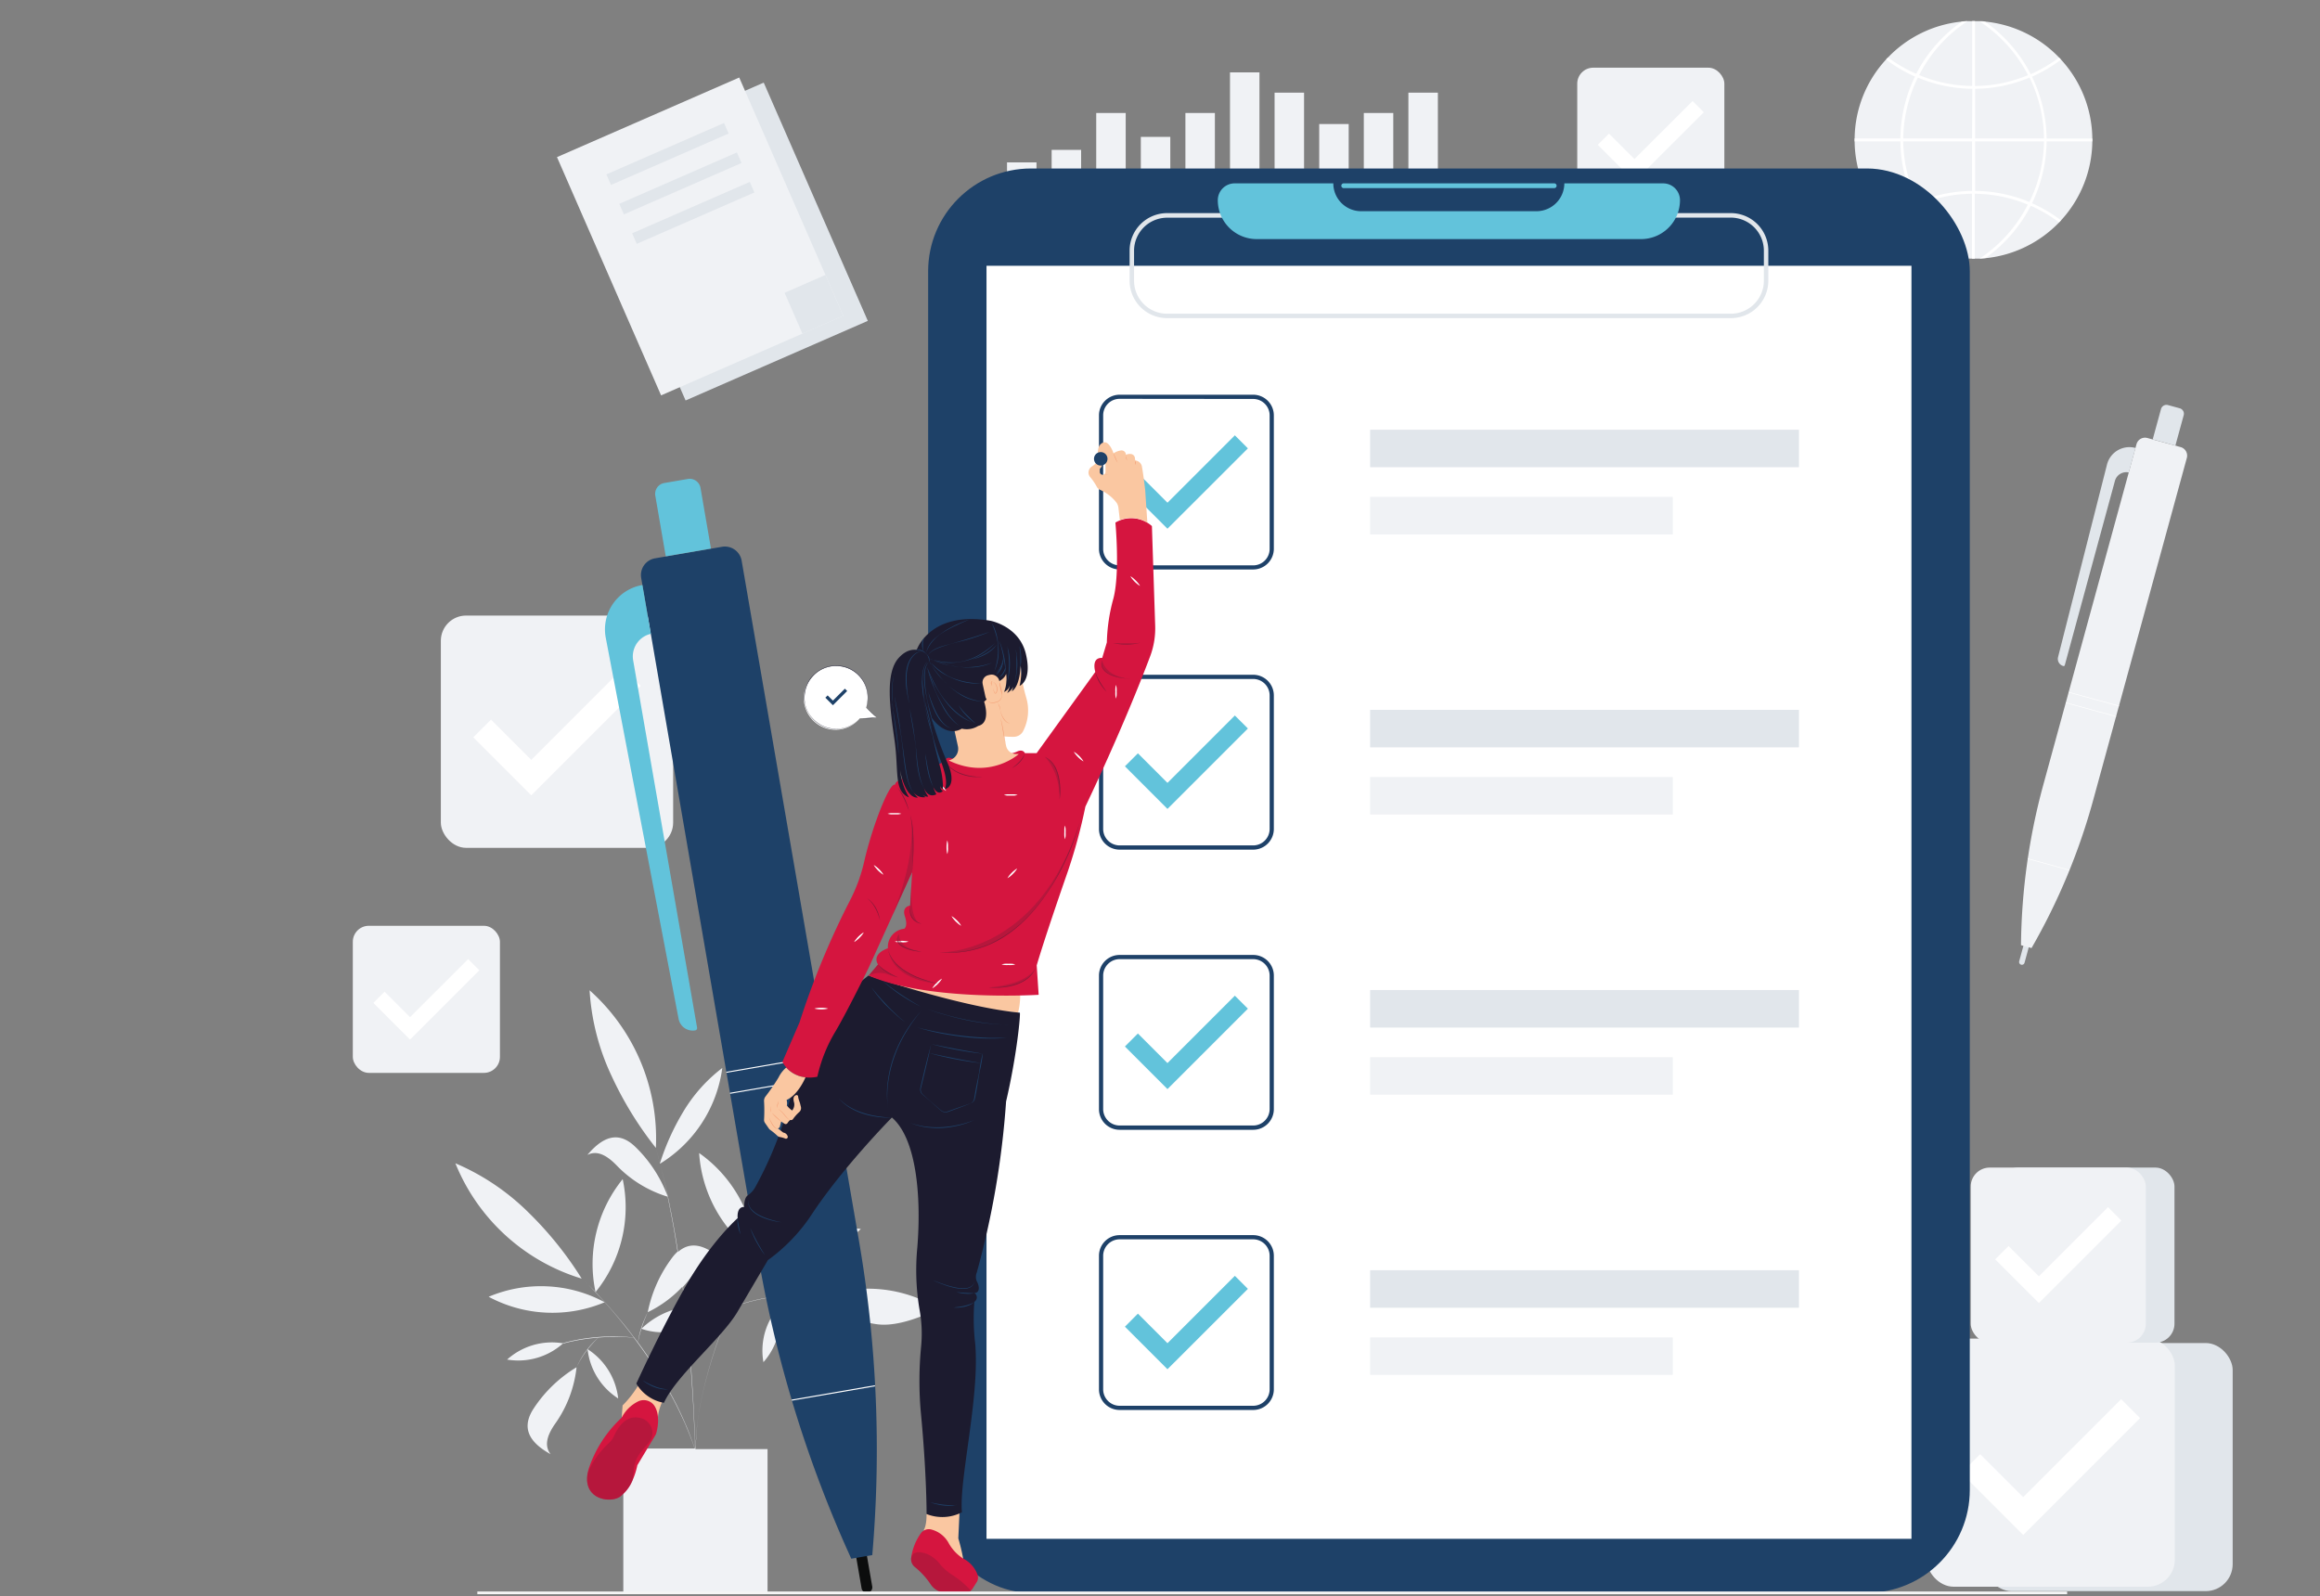 <svg xmlns="http://www.w3.org/2000/svg" xmlns:xlink="http://www.w3.org/1999/xlink" width="525" height="361.26" viewBox="0 0 525 361.26"><rect x="0" y="0" width="525" height="361.26" fill="#808080" stroke="none"/><defs><style>.cls-1{fill:none;}.cls-2{isolation:isolate;}.cls-3{clip-path:url(#clip-path);}.cls-4{fill:#e1e6eb;}.cls-5{fill:#f0f2f5;}.cls-6{fill:#fff;}.cls-7{fill:#1e4168;}.cls-8{fill:#62c3db;}.cls-9{fill:#0c0d0d;}.cls-10{fill:#fac7a1;}.cls-11{fill:#1c1b2f;}.cls-12{fill:#d5153f;}.cls-13{opacity:0.4;mix-blend-mode:multiply;}.cls-14{fill:#881838;}.cls-15{fill:#f3986e;}.cls-16{fill:#1f4269;}.cls-17{fill:#f5f5f5;}</style><clipPath id="clip-path"><rect class="cls-1" x="55.57" y="-27.83" width="464.41" height="424.03"/></clipPath></defs><g class="cls-2"><g id="Layer_1" data-name="Layer 1"><g class="cls-3"><path class="cls-4" d="M457.37,218.32a.63.63,0,0,1-.44-.77l.95-3.48a.63.63,0,0,1,1.21.33l-.95,3.48A.62.62,0,0,1,457.37,218.32Z"/><path class="cls-5" d="M483.48,100.51l-21.14,77.28a142.25,142.25,0,0,0-5,36.12h0l2.38.65h0a142.62,142.62,0,0,0,14-33.65l21.15-77.29a2,2,0,0,0-1.39-2.43l-7.57-2.07A2,2,0,0,0,483.48,100.51Z"/><path class="cls-4" d="M489.42,91.89h2.77a1.28,1.28,0,0,1,1.28,1.28v7.13a0,0,0,0,1,0,0h-5.32a0,0,0,0,1,0,0V93.17A1.28,1.28,0,0,1,489.42,91.89Z" transform="translate(42.76 -126.11) rotate(15.3)"/><path class="cls-4" d="M466.9,150.73h0a1.67,1.67,0,0,1-1.18-2l11.08-43.6a5.23,5.23,0,0,1,6.45-3.75h0l-1.52,5.54h0a2.68,2.68,0,0,0-3.14,1.92l-11.35,41.73A.27.27,0,0,1,466.9,150.73Z"/><polygon class="cls-6" points="468.28 196.98 458.84 194.4 458.86 194.27 468.33 196.86 468.28 196.98"/><rect class="cls-6" x="473.1" y="154.7" width="0.13" height="11.81" transform="translate(193.39 574.61) rotate(-74.7)"/><rect class="cls-6" x="473.75" y="152.32" width="0.13" height="11.81" transform="translate(196.17 573.49) rotate(-74.7)"/><path class="cls-5" d="M103.05,263.27a52.94,52.94,0,0,1,16.63,11.22,80.18,80.18,0,0,1,11.95,14.88,44.86,44.86,0,0,1-28.58-26.1Z"/><path class="cls-5" d="M123.83,291.12a30.16,30.16,0,0,1,13,3.6h0a30.52,30.52,0,0,1-26.25-1.24A30.34,30.34,0,0,1,123.83,291.12Z"/><path class="cls-5" d="M140.91,266.86a30.47,30.47,0,0,1-6.14,25.56,30.45,30.45,0,0,1,6.14-25.56Z"/><path class="cls-5" d="M124.59,329.1c-5.43-3-6.41-6.39-3.83-10.33a30.31,30.31,0,0,1,9.71-9.34,27,27,0,0,1-4.73,12.62C123.57,325.09,123.23,327.33,124.59,329.1Z"/><path class="cls-5" d="M127.31,304l.38-.11.64-.17.64-.15.33-.08.32-.07.65-.13c.87-.18,1.75-.32,2.62-.44a47.06,47.06,0,0,1,5.3-.39,38.31,38.31,0,0,1,5.25.26l-.11-.16c-1.19-1.57-2.41-3.1-3.67-4.61s-2.56-3-3.9-4.41c-.66-.73-1.34-1.43-2-2.14s-1.38-1.39-2.1-2.06c.72.67,1.42,1.35,2.12,2.05s1.37,1.4,2,2.12c1.34,1.43,2.64,2.91,3.91,4.41s2.49,3,3.68,4.6c.33.43.66.87,1,1.31a14.55,14.55,0,0,1,.31-1.75c.14-.6.31-1.19.5-1.77s.41-1.15.65-1.71.49-1.12.77-1.66c-.13.28-.25.56-.37.84l-.35.84c-.22.57-.43,1.14-.62,1.72s-.36,1.16-.52,1.75l-.11.44-.09.45c-.07.28-.11.57-.17.85.85,1.14,1.67,2.3,2.46,3.47l.82,1.23c.26.41.54.82.8,1.24l.78,1.24.76,1.27c.12.21.25.42.38.63l.36.64.37.64.36.64.7,1.3.18.32.16.33.34.65c.46.87.87,1.77,1.3,2.65.21.44.4.89.6,1.34l.3.67c.1.23.19.46.29.68l.56,1.36.52,1.38.26.69.24.7.31.89h.06c0-1.21-.08-2.42-.13-3.63-.12-3.1-.27-6.2-.47-9.3s-.42-6.19-.68-9.28c-.16-1.85-.34-3.69-.52-5.53a8.53,8.53,0,0,1-1.83.93,14.08,14.08,0,0,1-8.5-.26A18.37,18.37,0,0,1,155,295.8l-.2-1.77-.28-2.32c0-.17-.05-.35-.07-.53a26.59,26.59,0,0,1-7.87,5.79h0a30.36,30.36,0,0,1,5.5-12.3,9.61,9.61,0,0,1,1.25-1.4l-.12-.78-.18-1.15-.19-1.14-.19-1.15c-.07-.38-.13-.77-.2-1.15l-.42-2.29c-.07-.38-.14-.76-.22-1.14l-.22-1.14-.23-1.15c-.07-.38-.16-.76-.24-1.14l0-.2a26.84,26.84,0,0,1-11.49-7c-2.58-2.7-4.72-3.47-6.71-2.46,4-4.76,7.48-5.09,10.86-1.82a30.23,30.23,0,0,1,7.32,11.23l-.43-2c-.41-1.85-.85-3.68-1.32-5.51h0l0,0c-.3-1.16-.61-2.33-.93-3.49h0a80.21,80.21,0,0,1-10-16.24,52.86,52.86,0,0,1-5-19.43,44.86,44.86,0,0,1,15,35.67c.32,1.15.63,2.31.93,3.46a54.75,54.75,0,0,1,5.21-11.55,35.08,35.08,0,0,1,8.89-10,30.08,30.08,0,0,1-14.08,21.66q.71,2.75,1.34,5.51l.5,2.28.24,1.13.22,1.15.23,1.14c.08.38.15.76.22,1.14l.42,2.29c.32,1.78.61,3.55.89,5.33,2.59-2.29,5.73-1.93,9.7,1.54-2.12-.68-4.12.41-6.24,3.48a25.46,25.46,0,0,1-2.34,2.88c.2,1.55.39,3.11.57,4.67a18.38,18.38,0,0,1,4.91-.08,19.23,19.23,0,0,1-4.46,4.33q.28,2.77.52,5.56.39,4.63.67,9.29.39,6.45.56,12.93h.12l.06-1.1,0-.4v-.2l0-.2.07-.8.07-.8,0-.4,0-.4.2-1.59,0-.2,0-.2.07-.4.12-.79.12-.79.15-.79c.1-.53.19-1.06.3-1.58l.33-1.57a107.85,107.85,0,0,1,3.53-12.34c.71-2,1.47-4,2.27-6s1.66-3.95,2.55-5.9c1.18-2.58,2.42-5.13,3.75-7.63a30.48,30.48,0,0,1-12.82-22.9,30.5,30.5,0,0,1,12.85,22.85c.67-1.26,1.36-2.51,2.08-3.74-.54.93-1.05,1.87-1.56,2.81l-.52,1v0h0c-.33.62-.64,1.24-1,1.86q-1.44,2.86-2.78,5.78c-.67,1.48-1.31,3-1.94,4.48a37,37,0,0,1,5-1.61,48.43,48.43,0,0,1,5.21-1q1.32-.17,2.64-.27l.67,0,.33,0h.33l.66,0h2c.44,0,.88,0,1.32.06.89.05,1.77.15,2.64.27a30.47,30.47,0,0,1,26.15,2.67c.18,0-7.59,4.2-13.37,3.64-7.21-.69-12.78-6.31-12.78-6.31h0c-.88-.1-1.76-.19-2.64-.23-.44,0-.88,0-1.33-.05h-1.32l-.67,0-.66,0-.33,0-.33,0-.66,0c-.88.07-1.76.17-2.64.28a48.8,48.8,0,0,0-5.21,1c-.86.21-1.71.45-2.55.71s-1.66.53-2.47.85c-.2.47-.39.95-.58,1.42q-1.2,3-2.26,6a107.83,107.83,0,0,0-3.56,12.33l-.33,1.57c-.11.52-.2,1.05-.3,1.58l-.15.78-.13.8-.12.79-.07.4,0,.19,0,.2-.21,1.59,0,.4,0,.4-.08.8-.08.8,0,.2v.2l0,.4-.07,1.1h16.3v5.56h0v.25h0v26.85H141.05V327.82H157.2l-.31-.89-.24-.69-.27-.69-.53-1.37-.57-1.36c-.09-.23-.18-.46-.28-.68l-.31-.67c-.2-.45-.4-.9-.61-1.34-.43-.88-.84-1.77-1.3-2.64l-.34-.66-.17-.32-.17-.33-.71-1.29c-.11-.22-.24-.43-.36-.64l-.36-.64-.37-.64c-.12-.21-.25-.42-.38-.63l-.76-1.26-.79-1.24c-.26-.42-.53-.83-.8-1.24s-.54-.82-.82-1.22c-1.06-1.58-2.17-3.11-3.31-4.63-.86-.1-1.73-.15-2.59-.18s-1.77,0-2.66,0-1.84.06-2.76.14a19.7,19.7,0,0,0-1.43,1.46c-.34.39-.67.78-1,1.19a15.24,15.24,0,0,1,6.89,11.13,15.19,15.19,0,0,1-6.92-11.1l-.32.43c-.11.14-.21.29-.31.43l-.31.44-.28.44-.15.23-.13.22c-.38.61-.7,1.24-1,1.87l.22-.48c.07-.16.15-.33.23-.48l.25-.47c.08-.16.18-.31.26-.47a20.19,20.19,0,0,1,1.17-1.78,19.27,19.27,0,0,1,1.35-1.64c.24-.27.49-.52.75-.77s.47-.44.73-.65c-.85.07-1.69.16-2.53.27s-1.75.26-2.61.42l-.65.14-.33.06-.32.08-.65.15-.64.17c-.12,0-.23.06-.35.09a15.18,15.18,0,0,1-12.59,3.6A15.18,15.18,0,0,1,127.31,304Z"/><path class="cls-5" d="M193.71,247.05a44.89,44.89,0,0,1-20.4,32.89,80.64,80.64,0,0,1,7.45-17.57A52.76,52.76,0,0,1,193.71,247.05Z"/><path class="cls-5" d="M169.87,286.47a30.53,30.53,0,0,1,24.93-8.34,30.53,30.53,0,0,1-24.93,8.34Z"/><path class="cls-5" d="M173.1,301.55a15.2,15.2,0,0,1,3.22-5.87c-.41-.3-.84-.59-1.27-.87a18.72,18.72,0,0,0-1.85-1.05,10.59,10.59,0,0,1,1,.46l.92.53a19.51,19.51,0,0,1,1.75,1.22c.56.44,1.1.9,1.61,1.39l.38.38.37.38.35.4.35.41c-.49-.52-1-1-1.49-1.52l-.2-.18-.19-.18-.4-.35c-.14-.12-.28-.22-.41-.34l-.42-.33-.42-.32a15.12,15.12,0,0,1-.4,6.66,15.27,15.27,0,0,1-3.24,5.91A15.13,15.13,0,0,1,173.1,301.55Z"/><path class="cls-5" d="M190.9,316.26c.83-2.07-.12-4.14-3-6.48a26.84,26.84,0,0,1-8-10.85,30.34,30.34,0,0,1,11.88,6.35C195.33,308.36,195.3,311.88,190.9,316.26Z"/><rect class="cls-5" x="99.76" y="139.31" width="52.57" height="52.57" rx="5.71"/><polygon class="cls-6" points="120.22 179.99 107.1 166.87 111.11 162.86 120.22 171.97 140.98 151.21 144.99 155.22 120.22 179.99"/><rect class="cls-5" x="79.84" y="209.52" width="33.29" height="33.29" rx="3.62"/><polygon class="cls-6" points="92.79 235.28 84.49 226.97 87.03 224.43 92.79 230.2 105.94 217.06 108.48 219.59 92.79 235.28"/><rect class="cls-5" x="356.92" y="15.32" width="33.29" height="33.29" rx="3.62"/><polygon class="cls-6" points="369.87 41.08 361.57 32.78 364.1 30.24 369.87 36 383.02 22.86 385.56 25.4 369.87 41.08"/><rect class="cls-4" x="141.49" y="25.26" width="45" height="58.84" transform="translate(-8.18 70.21) rotate(-23.6)"/><rect class="cls-5" x="135.94" y="24.11" width="45" height="58.84" transform="translate(-8.18 67.89) rotate(-23.6)"/><rect class="cls-4" x="179.14" y="63.84" width="10.09" height="10.09" transform="translate(-12.17 79.48) rotate(-23.6)"/><rect class="cls-4" x="136.53" y="33.55" width="29.05" height="2.61" transform="translate(-1.32 63.38) rotate(-23.6)"/><rect class="cls-4" x="139.45" y="40.22" width="29.05" height="2.61" transform="translate(-3.75 65.1) rotate(-23.6)"/><rect class="cls-4" x="142.36" y="46.88" width="29.05" height="2.61" transform="translate(-6.17 66.83) rotate(-23.6)"/><rect class="cls-5" x="248.07" y="25.57" width="6.67" height="16.72"/><rect class="cls-5" x="258.16" y="30.98" width="6.67" height="11.3"/><rect class="cls-5" x="237.98" y="33.92" width="6.67" height="8.36"/><rect class="cls-5" x="227.88" y="36.75" width="6.67" height="5.53"/><rect class="cls-5" x="268.25" y="25.57" width="6.67" height="16.72"/><rect class="cls-5" x="278.34" y="16.38" width="6.67" height="25.9"/><rect class="cls-5" x="288.43" y="20.97" width="6.67" height="21.31"/><rect class="cls-5" x="308.62" y="25.57" width="6.67" height="16.72"/><rect class="cls-5" x="318.71" y="20.97" width="6.67" height="21.31"/><rect class="cls-5" x="298.53" y="28.07" width="6.67" height="14.22"/><path class="cls-5" d="M473.48,31.65V32a26.81,26.81,0,0,1-7.1,17.89l-.15.16-.29.31a26.86,26.86,0,0,1-16.67,8.08l-1.28.1-1.08,0h-.64c-.37,0-.73,0-1.09,0l-1.28-.1a26.84,26.84,0,0,1-16.66-8.08l-.3-.31-.14-.16A26.77,26.77,0,0,1,419.69,32v-.64a26.75,26.75,0,0,1,7.11-17.89l.14-.16.3-.31A26.79,26.79,0,0,1,443.9,4.89c.43,0,.85-.08,1.28-.1s.72,0,1.09,0h.64l1.08,0c.43,0,.86,0,1.28.1A26.81,26.81,0,0,1,465.94,13l.29.31.15.16a26.81,26.81,0,0,1,7.1,17.89Z"/><path class="cls-6" d="M473.48,32v-.64H463.13a32.81,32.81,0,0,0-3.3-14,33,33,0,0,0,6.55-3.86l-.15-.16-.29-.31a32.16,32.16,0,0,1-6.4,3.76c-.29-.58-.6-1.14-.93-1.7a32.93,32.93,0,0,0-9.34-10.14c-.42,0-.85-.08-1.28-.1A32.29,32.29,0,0,1,458.93,17a31.88,31.88,0,0,1-12,2.46V4.76h-.64V19.45a31.93,31.93,0,0,1-12-2.46,32.29,32.29,0,0,1,10.94-12.2c-.43,0-.85,0-1.28.1A32.93,32.93,0,0,0,434.56,15c-.32.56-.63,1.12-.93,1.7A32.09,32.09,0,0,1,427.24,13l-.3.31-.14.16a32.4,32.4,0,0,0,6.55,3.86,32.67,32.67,0,0,0-3.3,14H419.69V32h10.36a32.7,32.7,0,0,0,3.3,14,31.94,31.94,0,0,0-6.55,3.86l.14.16.3.31a32.09,32.09,0,0,1,6.39-3.76c.3.57.61,1.14.93,1.69a33,33,0,0,0,9.34,10.15l1.28.1a32.29,32.29,0,0,1-10.94-12.2,31.93,31.93,0,0,1,12-2.46V58.54h.64V43.85a31.88,31.88,0,0,1,12,2.46A32.29,32.29,0,0,1,448,58.51l1.28-.1a33,33,0,0,0,9.34-10.15c.33-.55.64-1.12.93-1.69a32.16,32.16,0,0,1,6.4,3.76l.29-.31.15-.16A32.48,32.48,0,0,0,459.83,46a32.85,32.85,0,0,0,3.3-14ZM446.27,43.21A32.56,32.56,0,0,0,434,45.73,32,32,0,0,1,430.69,32h15.58Zm0-11.88H430.69A32.26,32.26,0,0,1,434,17.56a32.46,32.46,0,0,0,12.32,2.53Zm13,14.4a32.63,32.63,0,0,0-12.31-2.52V32h15.58A32,32,0,0,1,459.22,45.73Zm-12.31-14.4V20.09a32.45,32.45,0,0,0,12.31-2.53,32.13,32.13,0,0,1,3.27,13.77Z"/><rect class="cls-4" x="449.09" y="303.95" width="56.15" height="56.15" rx="6.1"/><rect class="cls-5" x="435.99" y="302.95" width="56.15" height="56.15" rx="6.1"/><polygon class="cls-6" points="457.84 347.39 443.83 333.38 448.11 329.1 457.84 338.83 480.01 316.66 484.29 320.94 457.84 347.39"/><rect class="cls-4" x="452.44" y="264.24" width="39.63" height="39.63" rx="4.3"/><rect class="cls-5" x="445.96" y="264.24" width="39.63" height="39.63" rx="4.3"/><polygon class="cls-6" points="461.38 294.89 451.49 285.01 454.51 281.99 461.38 288.85 477.03 273.2 480.05 276.23 461.38 294.89"/></g><rect class="cls-7" x="210.03" y="38.13" width="235.72" height="322.35" rx="23.28"/><rect class="cls-6" x="223.24" y="60.15" width="209.31" height="288.11"/><path class="cls-4" d="M391.68,72H264.1a8.49,8.49,0,0,1-8.48-8.48v-6.8a8.5,8.5,0,0,1,8.48-8.49H391.68a8.49,8.49,0,0,1,8.48,8.49v6.8A8.48,8.48,0,0,1,391.68,72ZM264.1,49.27a7.49,7.49,0,0,0-7.47,7.48v6.8A7.48,7.48,0,0,0,264.1,71H391.68a7.48,7.48,0,0,0,7.47-7.47v-6.8a7.49,7.49,0,0,0-7.47-7.48Z"/><path class="cls-8" d="M380.17,45.31a8.81,8.81,0,0,1-8.79,8.8h-87a8.8,8.8,0,0,1-8.8-8.8,3.81,3.81,0,0,1,3.82-3.81h22.32a6.3,6.3,0,0,0,6.31,6.3h39.67a6.32,6.32,0,0,0,6.3-6.3h22.33A3.81,3.81,0,0,1,380.17,45.31Z"/><path class="cls-8" d="M351.78,42.57H304a.54.54,0,0,1,0-1.07h47.78a.54.54,0,0,1,0,1.07Z"/><path class="cls-7" d="M283.59,128.88H253.36a4.68,4.68,0,0,1-4.67-4.67V94a4.68,4.68,0,0,1,4.67-4.67h30.23A4.68,4.68,0,0,1,288.26,94v30.24A4.68,4.68,0,0,1,283.59,128.88ZM253.36,90.26A3.72,3.72,0,0,0,249.64,94v30.24a3.72,3.72,0,0,0,3.72,3.71h30.23a3.72,3.72,0,0,0,3.72-3.71V94a3.72,3.72,0,0,0-3.72-3.71Z"/><polygon class="cls-8" points="264.19 119.66 254.56 110.03 257.5 107.08 264.19 113.77 279.44 98.52 282.39 101.47 264.19 119.66"/><rect class="cls-4" x="310.05" y="97.25" width="97.04" height="8.49"/><rect class="cls-5" x="310.05" y="112.45" width="68.49" height="8.49"/><path class="cls-7" d="M283.59,192.29H253.36a4.68,4.68,0,0,1-4.67-4.68V157.38a4.68,4.68,0,0,1,4.67-4.67h30.23a4.68,4.68,0,0,1,4.67,4.67v30.23A4.68,4.68,0,0,1,283.59,192.29Zm-30.23-38.63a3.73,3.73,0,0,0-3.72,3.72v30.23a3.73,3.73,0,0,0,3.72,3.72h30.23a3.73,3.73,0,0,0,3.72-3.72V157.38a3.73,3.73,0,0,0-3.72-3.72Z"/><polygon class="cls-8" points="264.19 183.07 254.56 173.43 257.5 170.49 264.19 177.18 279.44 161.93 282.39 164.87 264.19 183.07"/><rect class="cls-4" x="310.05" y="160.65" width="97.04" height="8.49"/><rect class="cls-5" x="310.05" y="175.85" width="68.49" height="8.49"/><path class="cls-7" d="M283.59,255.69H253.36a4.67,4.67,0,0,1-4.67-4.67V220.79a4.67,4.67,0,0,1,4.67-4.67h30.23a4.67,4.67,0,0,1,4.67,4.67V251A4.67,4.67,0,0,1,283.59,255.69Zm-30.23-38.62a3.73,3.73,0,0,0-3.72,3.72V251a3.73,3.73,0,0,0,3.72,3.72h30.23a3.73,3.73,0,0,0,3.72-3.72V220.79a3.73,3.73,0,0,0-3.72-3.72Z"/><polygon class="cls-8" points="264.19 246.48 254.56 236.84 257.5 233.9 264.19 240.59 279.44 225.34 282.39 228.28 264.19 246.48"/><rect class="cls-4" x="310.05" y="224.06" width="97.04" height="8.49"/><rect class="cls-5" x="310.05" y="239.26" width="68.49" height="8.49"/><path class="cls-7" d="M283.59,319.1H253.36a4.67,4.67,0,0,1-4.67-4.67V284.2a4.67,4.67,0,0,1,4.67-4.67h30.23a4.67,4.67,0,0,1,4.67,4.67v30.23A4.67,4.67,0,0,1,283.59,319.1Zm-30.23-38.62a3.73,3.73,0,0,0-3.72,3.72v30.23a3.73,3.73,0,0,0,3.72,3.72h30.23a3.73,3.73,0,0,0,3.72-3.72V284.2a3.73,3.73,0,0,0-3.72-3.72Z"/><polygon class="cls-8" points="264.19 309.88 254.56 300.25 257.5 297.3 264.19 303.99 279.44 288.74 282.39 291.69 264.19 309.88"/><rect class="cls-4" x="310.05" y="287.47" width="97.04" height="8.49"/><rect class="cls-5" x="310.05" y="302.67" width="68.49" height="8.49"/><path class="cls-9" d="M196.38,360.46a1.21,1.21,0,0,1-1.41-1l-1.2-6.94a1.22,1.22,0,0,1,2.41-.41l1.2,6.94A1.23,1.23,0,0,1,196.38,360.46Z"/><path class="cls-7" d="M145.09,130.76l26.55,154a277.89,277.89,0,0,0,21,68h0l4.75-.82h0a278.13,278.13,0,0,0-3-71.05l-26.56-154a3.85,3.85,0,0,0-4.45-3.14l-15.1,2.6A3.84,3.84,0,0,0,145.09,130.76Z"/><path class="cls-8" d="M151.68,108.72h5.4a2.49,2.49,0,0,1,2.49,2.49v13.92a0,0,0,0,1,0,0H149.19a0,0,0,0,1,0,0V111.21a2.49,2.49,0,0,1,2.49-2.49Z" transform="translate(-17.62 27.94) rotate(-9.78)"/><path class="cls-8" d="M157.33,233.19h0a3.26,3.26,0,0,1-3.77-2.61L137.09,144.4a10.19,10.19,0,0,1,8.28-12h0l1.91,11.05h0a5.23,5.23,0,0,0-4,6l14.46,83.09A.54.54,0,0,1,157.33,233.19Z"/><polygon class="cls-6" points="198.01 313.75 179.2 316.99 179.13 316.75 197.99 313.5 198.01 313.75"/><rect class="cls-6" x="165.03" y="245.34" width="23.03" height="0.24" transform="translate(-39.14 33.57) rotate(-9.78)"/><rect class="cls-6" x="164.22" y="240.59" width="23.03" height="0.24" transform="translate(-38.35 33.36) rotate(-9.78)"/><path class="cls-10" d="M217.12,342.54l-.26,5.62a42.3,42.3,0,0,1,1.08,4.47c.37,2.18-8.94-6.3-8.94-6.3s.7-.84.67-3.65A8.09,8.09,0,0,1,217.12,342.54Z"/><path class="cls-10" d="M144.34,313.69a24.32,24.32,0,0,1-3.45,4.38l-.2,2.71,8.23.44s-.29-1.6,1.36-4.9Z"/><path class="cls-10" d="M230.39,229.15a16.06,16.06,0,0,0,.41-5.3l-34.25-3.08S212.69,227.86,230.39,229.15Z"/><path class="cls-11" d="M227.67,249.29c2.51-10.77,3.32-20.08,3.1-20.1-13.12-1.21-34.22-8.42-34.22-8.42-13.2,10-17,25.47-19.5,33.95A85.44,85.44,0,0,1,171,268.51a5.48,5.48,0,0,1-1.76,2c-.95.62-.82,2.64-.82,2.64h0c-1.82-.05-1.49,2.54-1.49,2.54s-5.87,5.11-11.62,15.14S144,313.12,144,313.12a9.07,9.07,0,0,0,6.24,4.36c2.85-6.24,13.13-14.61,16.65-20.6s6.87-11.68,6.87-11.68a39.79,39.79,0,0,0,10.16-10.71c7-10.51,17.91-21.58,17.91-21.58,5.49,4.7,6.71,17.6,5.75,29.45a53.51,53.51,0,0,0,.5,14,29.92,29.92,0,0,1,.38,8.18,81.15,81.15,0,0,0-.12,14.7c1.38,14.28,1.34,23.41,1.34,23.41a9.64,9.64,0,0,0,8-.4c-.69-7.33,4.07-26.1,3-38.19a49.18,49.18,0,0,1-.19-9.44,1.18,1.18,0,0,0,0-2c1.19,0,1.19-1.36.66-2.44a2.47,2.47,0,0,1-.13-2.13A195.31,195.31,0,0,0,227.67,249.29Z"/><path class="cls-12" d="M148.43,324.6l-4.2,7a16.59,16.59,0,0,1-1.08,3.4,8.89,8.89,0,0,1-2.84,3.72c-2.29,1.57-8.46.57-7.32-5.35h0a9.63,9.63,0,0,1,.28-1.12,27.71,27.71,0,0,1,7.42-11.42,8.31,8.31,0,0,1,3.7-3.66,2.91,2.91,0,0,1,3.77,1.1C149.7,320.83,148.43,324.6,148.43,324.6Z"/><g class="cls-13"><path class="cls-14" d="M143.39,333a14.1,14.1,0,0,1-.24,2,8.89,8.89,0,0,1-2.84,3.72c-2.29,1.57-8.46.57-7.32-5.35h0a19.69,19.69,0,0,1,4.88-6.86,4.58,4.58,0,0,0,1.08-1.53c.65-1.47,2.26-4.31,5-4.19a4.77,4.77,0,0,1,1.31.23,3.44,3.44,0,0,1,1.53,5.51l-1.69,2A7.54,7.54,0,0,0,143.39,333Z"/></g><path class="cls-12" d="M221.06,358l-.95,1.5a2,2,0,0,1-.4.47,2.13,2.13,0,0,1-1.41.53h-4a4.46,4.46,0,0,1-3.72-2,17.53,17.53,0,0,0-3.58-3.9,2.26,2.26,0,0,1-.81-2v0a12.21,12.21,0,0,1,2.22-5.62,2.21,2.21,0,0,1,2.21-.86,6.24,6.24,0,0,1,4,3,9.77,9.77,0,0,0,3.31,3.59,6.64,6.64,0,0,1,3.31,3.76A1.93,1.93,0,0,1,221.06,358Z"/><g class="cls-13"><path class="cls-14" d="M219.71,360a2.13,2.13,0,0,1-1.41.53h-4a4.46,4.46,0,0,1-3.72-2,17.53,17.53,0,0,0-3.58-3.9,2.26,2.26,0,0,1-.81-2v0c.06-.33.36-2.14,3.65-.92a7.62,7.62,0,0,1,2.89,2.3,11.74,11.74,0,0,0,2.66,2.36A19.46,19.46,0,0,1,219.7,360Z"/></g><path class="cls-12" d="M261.41,141.59l-.74-22.53a7,7,0,0,0-8.26-.79s1.07,11.39-.46,17.2a40.5,40.5,0,0,0-1.48,9.92l-1.05,3.51c-2.59-.13-1.56,3.17-1.56,3.17l-13.28,18.38-2.65,0h0s-.42-1-1.75-.37a5.66,5.66,0,0,1-2.14.52c-2.2.13-9.1.83-11.57,1.08a3.89,3.89,0,0,1-1.4-.11.89.89,0,0,0-1.24.66c-5.26,3-11.39,3.82-11.25,5.38-1.23-.8-5.21,9.47-7,17.31a37.25,37.25,0,0,1-3.3,9,183.32,183.32,0,0,0-11.35,27.45l-3.87,8.94c2.57,4.78,7.9,3.37,7.9,3.37a34.06,34.06,0,0,1,4.17-10.37c2.71-4.61,7.43-14.26,7.43-14.26l9.85-21.68-.45,7.58s-1.94.16-1.19,2.43-.13,2.81-.13,2.81a4.11,4.11,0,0,0-3.71,4.41c-3.92,1.45-2.23,3.68-2.23,3.68l-2.14,2.51c13.72,5.91,38.48,4.35,38.48,4.35l-.44-6.66s1.46-5.23,6.95-21a121.34,121.34,0,0,0,4.07-14.94c7.76-16.34,12.55-28.41,14.65-34A18,18,0,0,0,261.41,141.59Z"/><path class="cls-6" d="M227.18,179.91a4,4,0,0,1,.77-.15c.26,0,.52,0,.78,0s.51,0,.77,0a4.29,4.29,0,0,1,.78.15,4.29,4.29,0,0,1-.78.15c-.26,0-.51,0-.77,0s-.52,0-.78,0A4,4,0,0,1,227.18,179.91Z"/><path class="cls-6" d="M243,170.13a4.94,4.94,0,0,1,.65.44l.58.52c.18.19.35.38.51.58a3.75,3.75,0,0,1,.45.65,4.35,4.35,0,0,1-.65-.44c-.2-.17-.4-.34-.58-.52a7.17,7.17,0,0,1-.52-.58A3.71,3.71,0,0,1,243,170.13Z"/><path class="cls-6" d="M241,186.83a3.56,3.56,0,0,1,.14.78,6.64,6.64,0,0,1,0,.77,6.81,6.81,0,0,1,0,.78,3.47,3.47,0,0,1-.14.77,4.19,4.19,0,0,1-.15-.77,6.79,6.79,0,0,1,0-.78c0-.26,0-.51,0-.77A4.29,4.29,0,0,1,241,186.83Z"/><path class="cls-6" d="M255.8,130.41a4.71,4.71,0,0,1,.65.45,8.42,8.42,0,0,1,1.09,1.09,4.71,4.71,0,0,1,.45.65,3.71,3.71,0,0,1-.65-.44,7.15,7.15,0,0,1-1.1-1.1A3.71,3.71,0,0,1,255.8,130.41Z"/><path class="cls-6" d="M252.54,155a4.29,4.29,0,0,1,.15.78,6.51,6.51,0,0,1,0,.77,6.79,6.79,0,0,1,0,.78,4.36,4.36,0,0,1-.15.77,3.58,3.58,0,0,1-.14-.77,5.1,5.1,0,0,1,0-.78,4.9,4.9,0,0,1,0-.77A4.26,4.26,0,0,1,252.54,155Z"/><path class="cls-6" d="M226.65,218.26a4.29,4.29,0,0,1,.78-.15,6.51,6.51,0,0,1,.77,0,6.79,6.79,0,0,1,.78,0,4.36,4.36,0,0,1,.77.15,3.58,3.58,0,0,1-.77.14,5.1,5.1,0,0,1-.78,0,6.51,6.51,0,0,1-.77,0A4.26,4.26,0,0,1,226.65,218.26Z"/><path class="cls-6" d="M230.18,196.55a3.75,3.75,0,0,1-.45.65,4.78,4.78,0,0,1-.52.58,7,7,0,0,1-.57.52,5.11,5.11,0,0,1-.66.45,5.11,5.11,0,0,1,.45-.66,5.57,5.57,0,0,1,.52-.57,4.78,4.78,0,0,1,.58-.52A3.75,3.75,0,0,1,230.18,196.55Z"/><path class="cls-6" d="M200.86,184.16a4.29,4.29,0,0,1,.78-.15c.26,0,.51,0,.77,0s.52,0,.78,0a4.19,4.19,0,0,1,.77.15,4.19,4.19,0,0,1-.77.15c-.26,0-.52,0-.78,0s-.51,0-.77,0A4.29,4.29,0,0,1,200.86,184.16Z"/><path class="cls-6" d="M211.93,176.8a4.94,4.94,0,0,1,.65.44l.58.52c.18.19.35.38.52.58a4.35,4.35,0,0,1,.44.65,4.35,4.35,0,0,1-.65-.44c-.2-.17-.4-.34-.58-.52s-.35-.38-.52-.58A4.35,4.35,0,0,1,211.93,176.8Z"/><path class="cls-6" d="M214.38,190.19a5.32,5.32,0,0,1,.14.78,6.74,6.74,0,0,1,0,.77,5.1,5.1,0,0,1,0,.78,4,4,0,0,1-.14.77,4,4,0,0,1-.15-.77,7.53,7.53,0,0,1,0-1.55A4.29,4.29,0,0,1,214.38,190.19Z"/><path class="cls-6" d="M202.48,213.11a3.58,3.58,0,0,1,.77-.14,6.81,6.81,0,0,1,.78-.05,6.49,6.49,0,0,1,.77.05,3.56,3.56,0,0,1,.78.14,4.29,4.29,0,0,1-.78.15,6.51,6.51,0,0,1-.77,0c-.26,0-.52,0-.78,0A4.36,4.36,0,0,1,202.48,213.11Z"/><path class="cls-6" d="M215.32,207.33a4.35,4.35,0,0,1,.65.44c.2.17.4.34.58.52a7.17,7.17,0,0,1,.52.58,3.71,3.71,0,0,1,.44.65,4.94,4.94,0,0,1-.65-.44l-.58-.52c-.18-.19-.35-.38-.51-.58A3.75,3.75,0,0,1,215.32,207.33Z"/><path class="cls-6" d="M213.17,221.48a5,5,0,0,1-.45.65c-.16.2-.34.39-.52.58a5.71,5.71,0,0,1-.58.51,3.75,3.75,0,0,1-.65.45,3.75,3.75,0,0,1,.45-.65,5.67,5.67,0,0,1,.52-.58c.18-.18.37-.35.57-.52A4.21,4.21,0,0,1,213.17,221.48Z"/><path class="cls-6" d="M184.3,228.26a4,4,0,0,1,.77-.15,7.53,7.53,0,0,1,1.55,0,4.29,4.29,0,0,1,.78.15,5.32,5.32,0,0,1-.78.14,7.53,7.53,0,0,1-1.55,0A5,5,0,0,1,184.3,228.26Z"/><path class="cls-6" d="M197.73,195.77a4.18,4.18,0,0,1,.65.45,7,7,0,0,1,1.09,1.09,4.18,4.18,0,0,1,.45.65,3.71,3.71,0,0,1-.65-.44,7.17,7.17,0,0,1-.58-.52c-.18-.18-.35-.38-.52-.58A3.71,3.71,0,0,1,197.73,195.77Z"/><path class="cls-6" d="M195.47,211a4.21,4.21,0,0,1-.44.66,7,7,0,0,1-.52.57,5.67,5.67,0,0,1-.58.52,3.75,3.75,0,0,1-.65.45,3.75,3.75,0,0,1,.45-.65,5.71,5.71,0,0,1,.51-.58c.19-.18.38-.36.58-.52A5,5,0,0,1,195.47,211Z"/><g class="cls-13"><path class="cls-14" d="M244.37,186s-8.19,31.49-31.75,29.54C212.62,215.53,234.81,216.27,244.37,186Z"/></g><g class="cls-13"><path class="cls-14" d="M255.8,153.6s-7.41-.19-6.42-4.2C249.38,149.4,250,153.25,255.8,153.6Z"/></g><g class="cls-13"><path class="cls-14" d="M223.79,223.47s8.4.7,10.58-4.53C234.37,218.94,233.19,222.65,223.79,223.47Z"/></g><g class="cls-13"><path class="cls-14" d="M208.6,215.4s-7.31-.66-5.07-4C203.53,211.39,202.85,214.54,208.6,215.4Z"/></g><g class="cls-13"><path class="cls-14" d="M206.25,199.91l-.3,5a3.51,3.51,0,0,0,2.56,4.16C207.79,208.82,205.92,208.4,206.25,199.91Z"/></g><g class="cls-13"><path class="cls-14" d="M202,207l4.37-9.61s.8-9-.39-12.94C206,184.41,208,192.24,202,207Z"/></g><g class="cls-13"><path class="cls-14" d="M239.79,180.92s1-7.58-3.4-9.69C236.39,171.23,239.88,174.48,239.79,180.92Z"/></g><g class="cls-13"><path class="cls-14" d="M201,214.94s.56,5.48,11.3,7.66C212.29,222.6,202.32,222.29,201,214.94Z"/></g><g class="cls-13"><path class="cls-14" d="M198.69,218.26a9.9,9.9,0,0,0,4.6,3,24.52,24.52,0,0,1-2.41-.75,5.28,5.28,0,0,0-4.33.3h0Z"/></g><path class="cls-14" d="M244.38,186a49.27,49.27,0,0,1-1.85,5.58,57.6,57.6,0,0,1-2.45,5.36,56.05,56.05,0,0,1-3,5c-.55.81-1.12,1.61-1.71,2.39s-1.23,1.54-1.88,2.27-1.33,1.44-2.05,2.12a27.73,27.73,0,0,1-4.66,3.58,21.75,21.75,0,0,1-2.62,1.37,22.76,22.76,0,0,1-11.51,1.84v0a25.47,25.47,0,0,0,5.85-.28,23.16,23.16,0,0,0,2.85-.68,23.56,23.56,0,0,0,2.73-1,28.91,28.91,0,0,0,9.33-7,37.59,37.59,0,0,0,3.61-4.63,46.64,46.64,0,0,0,2.95-5.08q1.34-2.61,2.45-5.33c.37-.91.73-1.82,1.05-2.74s.65-1.85.92-2.79Z"/><path class="cls-14" d="M206,205.36a3.2,3.2,0,0,0,0,.62l0,.31.06.3a3,3,0,0,0,.49,1.11,2.15,2.15,0,0,0,.18.24,2.18,2.18,0,0,0,.21.22l.23.2.25.18.13.09.13.07.28.14.57.25-.61-.16-.29-.13-.15-.06-.13-.08a2.61,2.61,0,0,1-.28-.17l-.25-.2a2.39,2.39,0,0,1-.22-.23,1.64,1.64,0,0,1-.21-.25,2.78,2.78,0,0,1-.47-1.19A3.14,3.14,0,0,1,206,205.36Z"/><path class="cls-14" d="M239.79,180.92c0-.45.05-.91,0-1.36s0-.91-.05-1.36a14.13,14.13,0,0,0-.41-2.67,7.89,7.89,0,0,0-1-2.47,5.3,5.3,0,0,0-.85-1,5.39,5.39,0,0,0-1.1-.79,4.79,4.79,0,0,1,1.16.72,5.25,5.25,0,0,1,.91,1,6.17,6.17,0,0,1,.66,1.21,9.43,9.43,0,0,1,.43,1.3,13.82,13.82,0,0,1,.38,2.71A14.55,14.55,0,0,1,239.79,180.92Z"/><path class="cls-14" d="M205.7,183.53c-.09-.23-.17-.46-.26-.68l-.27-.69c-.19-.45-.39-.9-.6-1.34s-.43-.87-.67-1.3c-.12-.21-.24-.42-.37-.63s-.27-.41-.4-.62a9.42,9.42,0,0,1,.9,1.18,12.41,12.41,0,0,1,.71,1.29,14.59,14.59,0,0,1,.56,1.37A12,12,0,0,1,205.7,183.53Z"/><path class="cls-14" d="M206.4,197.35c0-.54.06-1.08.07-1.62s0-1.09.06-1.63c0-1.08.05-2.16,0-3.24s0-2.16-.11-3.24c0-.54-.09-1.08-.15-1.61l-.13-.8-.17-.8a14.46,14.46,0,0,1,.6,3.2c.1,1.08.14,2.16.15,3.25s0,2.17-.09,3.25S206.53,196.27,206.4,197.35Z"/><path class="cls-14" d="M199.13,208.32c-.06-.24-.12-.48-.2-.71s-.15-.47-.24-.7a9.39,9.39,0,0,0-.61-1.33,8,8,0,0,0-.8-1.22l-.24-.28-.25-.27-.13-.13-.14-.12-.27-.25a5.48,5.48,0,0,1,1.14,1,6.54,6.54,0,0,1,.86,1.22,8.39,8.39,0,0,1,.58,1.38A7.19,7.19,0,0,1,199.13,208.32Z"/><path class="cls-7" d="M201,251a21,21,0,0,1-.11-6.18,27.85,27.85,0,0,1,1.45-6c.08-.24.19-.48.28-.72s.19-.49.3-.72l.31-.71.34-.7c.11-.24.23-.47.35-.69l.37-.69c.26-.45.5-.9.79-1.33l.42-.66.44-.64c.29-.43.61-.84.92-1.25.15-.21.32-.41.48-.61l.49-.6c.34-.39.69-.77,1-1.15a37,37,0,0,0-3.65,5,30.32,30.32,0,0,0-2.69,5.56,28.61,28.61,0,0,0-1.49,6,24.43,24.43,0,0,0-.22,3.09A16.72,16.72,0,0,0,201,251Z"/><path class="cls-7" d="M208.33,227.79c-.78-.37-1.54-.78-2.29-1.21s-1.48-.9-2.2-1.37-1.42-1-2.1-1.53a24.21,24.21,0,0,1-2-1.7c.34.26.67.55,1,.8l.51.4.52.39c.7.51,1.39,1,2.11,1.48s1.44.95,2.17,1.41l1.11.67Z"/><path class="cls-7" d="M204.75,231.29c-.73-.54-1.42-1.12-2.1-1.73s-1.32-1.25-2-1.89-1.23-1.34-1.8-2a26.32,26.32,0,0,1-1.62-2.19c.29.34.55.71.85,1.05l.43.53.45.51c.29.35.59.68.9,1s.61.66.93,1c.62.65,1.26,1.29,1.92,1.91q.5.48,1,.93C204.07,230.69,204.41,231,204.75,231.29Z"/><path class="cls-7" d="M209.91,228.39c.76.26,1.52.51,2.29.74l1.16.34,1.16.33c1.56.41,3.12.78,4.7,1.09s3.16.56,4.76.75l1.2.12c.4,0,.8.06,1.2.09l.6,0,.6,0,1.21,0a39,39,0,0,1-4.83-.17,48.32,48.32,0,0,1-4.78-.71c-1.58-.32-3.15-.69-4.7-1.14A46.29,46.29,0,0,1,209.91,228.39Z"/><path class="cls-7" d="M207.49,232.51c.83.21,1.66.41,2.5.59l1.25.26,1.26.25c1.68.31,3.37.58,5.06.78s3.4.35,5.1.44l1.28.06h1.92l.64,0,1.29,0a46.25,46.25,0,0,1-5.13.13c-1.71-.06-3.42-.19-5.12-.41s-3.39-.48-5.07-.82S209.13,233,207.49,232.51Z"/><path class="cls-7" d="M189.81,248.59a11.91,11.91,0,0,0,2.59,2,14.83,14.83,0,0,0,3,1.29,19.31,19.31,0,0,0,3.18.74q.81.13,1.62.21c.55.05,1.09.08,1.64.09a18,18,0,0,1-3.28-.15,18.59,18.59,0,0,1-3.21-.71,13.79,13.79,0,0,1-3-1.35,12.49,12.49,0,0,1-1.34-.95A9.86,9.86,0,0,1,189.81,248.59Z"/><path class="cls-7" d="M166.89,275.72l.15.91c.06.3.11.6.17.9.11.6.23,1.2.34,1.81a8.57,8.57,0,0,1-.53-1.77A7.65,7.65,0,0,1,166.89,275.72Z"/><path class="cls-7" d="M169.79,277.94c.13.27.23.53.37.79s.25.53.38.79c.26.51.53,1,.81,1.53s.57,1,.86,1.52c.14.25.29.5.44.75l.45.75c-.37-.46-.7-.94-1-1.42s-.61-1-.89-1.51-.54-1-.78-1.56A14.14,14.14,0,0,1,169.79,277.94Z"/><path class="cls-7" d="M169.31,271.47a3,3,0,0,0,.79,2.25,6.5,6.5,0,0,0,2,1.41,14.43,14.43,0,0,0,2.29.88c.4.13.79.23,1.19.33s.81.19,1.21.27a14.57,14.57,0,0,1-2.44-.46,12.66,12.66,0,0,1-2.34-.86,6.88,6.88,0,0,1-1.07-.64,4.37,4.37,0,0,1-.93-.84,3.2,3.2,0,0,1-.6-1.1A2.74,2.74,0,0,1,169.31,271.47Z"/><path class="cls-7" d="M220.48,290.13a1.76,1.76,0,0,1-.69,1.08,3,3,0,0,1-1.23.45,5.65,5.65,0,0,1-1.3,0,10.83,10.83,0,0,1-1.29-.2,17.82,17.82,0,0,1-2.49-.74,20.76,20.76,0,0,1-2.37-1l1.2.47c.41.16.81.3,1.22.44a21.18,21.18,0,0,0,2.48.69c.41.09.84.16,1.26.21a6.74,6.74,0,0,0,1.27,0,2.83,2.83,0,0,0,1.2-.39c.09-.05.16-.13.25-.19l.21-.24.16-.27Z"/><path class="cls-7" d="M220.48,292.67a6.65,6.65,0,0,1-2,.11,8.75,8.75,0,0,1-2-.35c.67.05,1.32.12,2,.16S219.82,292.67,220.48,292.67Z"/><path class="cls-7" d="M220.48,294.65a3.64,3.64,0,0,1-1,.68,6.41,6.41,0,0,1-1.19.4,10.47,10.47,0,0,1-1.25.19,8.67,8.67,0,0,1-1.25,0l.62-.08.62-.08c.4-.07.81-.14,1.21-.24a10.06,10.06,0,0,0,1.19-.34l.28-.11.28-.13c.09,0,.19-.09.28-.15Z"/><path class="cls-7" d="M216.66,340.49a4.68,4.68,0,0,1-1.53.3,10.26,10.26,0,0,1-1.57-.06,11.29,11.29,0,0,1-1.54-.28,12.35,12.35,0,0,1-1.5-.44l.76.16.76.14c.52.09,1,.18,1.54.23s1,.1,1.54.11h.39l.39,0,.38,0Z"/><path class="cls-7" d="M151.13,314.42a6.2,6.2,0,0,1-1.55-.07,8.55,8.55,0,0,1-1.5-.42,10.17,10.17,0,0,1-1.41-.68,9.27,9.27,0,0,1-1.27-.88l.66.39c.23.13.45.25.68.36a14.78,14.78,0,0,0,1.41.63,10.32,10.32,0,0,0,1.46.46,6.54,6.54,0,0,0,.75.13C150.62,314.39,150.87,314.39,151.13,314.42Z"/><path class="cls-7" d="M206.08,254.17a16.27,16.27,0,0,0,1.78.5c.3.08.6.13.9.19s.61.1.91.13a18.77,18.77,0,0,0,3.67.09,22.34,22.34,0,0,0,3.64-.53c.6-.13,1.2-.29,1.78-.47a18,18,0,0,0,1.74-.62,18,18,0,0,1-3.48,1.23,21.62,21.62,0,0,1-3.66.58,18.41,18.41,0,0,1-3.71-.14A15.33,15.33,0,0,1,206.08,254.17Z"/><path class="cls-14" d="M229,173.83a12.64,12.64,0,0,0,1.65-1.43,6.17,6.17,0,0,0,1.22-1.79,3.52,3.52,0,0,1-.41,1,4.94,4.94,0,0,1-.67.89A6.32,6.32,0,0,1,229,173.83Z"/><path class="cls-14" d="M214,172.55a5.21,5.21,0,0,0,.78.85l.21.19.23.17a5,5,0,0,0,.46.34,9.27,9.27,0,0,0,2.05,1l.55.18c.18.06.37.1.55.15.37.1.75.14,1.13.22a5.22,5.22,0,0,0,.57.07l.57.07c.38,0,.77,0,1.15.06l-1.16,0-.57,0a3.68,3.68,0,0,1-.58-.05,8.92,8.92,0,0,1-1.15-.2,5.09,5.09,0,0,1-.56-.14l-.56-.17a8.47,8.47,0,0,1-2.07-1.07A5.5,5.5,0,0,1,214,172.55Z"/><path class="cls-14" d="M258.15,145.4a6.46,6.46,0,0,1-1.55.36,12.17,12.17,0,0,1-1.6.1c-.53,0-1.06,0-1.59-.07l-.79-.09-.79-.13,1.59.08c.53,0,1.06,0,1.58,0s1.06,0,1.58,0l.79-.08A7.09,7.09,0,0,0,258.15,145.4Z"/><path class="cls-14" d="M255.8,153.6a12.48,12.48,0,0,1-2.2-.18,9.82,9.82,0,0,1-2.12-.59,5.47,5.47,0,0,1-1-.53,3.12,3.12,0,0,1-.81-.77,2.16,2.16,0,0,1-.41-1,2.89,2.89,0,0,1,.1-1.1,3,3,0,0,0,0,1.08,2,2,0,0,0,.44,1,4.21,4.21,0,0,0,1.74,1.22,11.33,11.33,0,0,0,2.08.62c.36.07.72.14,1.08.19S255.43,153.57,255.8,153.6Z"/><path class="cls-14" d="M250.41,156.55a8,8,0,0,1-.88-1,11.45,11.45,0,0,1-.74-1.08,8.55,8.55,0,0,1-.57-1.18,6.24,6.24,0,0,1-.36-1.26c.08.2.14.41.23.61l.13.3.13.29a17.69,17.69,0,0,0,1.3,2.23c.12.18.24.36.37.53Z"/><path class="cls-14" d="M201,214.94a5,5,0,0,0,.68,1.64l.11.2.13.18.26.36.29.34c.1.11.18.23.29.33l.32.32c.11.1.21.21.33.3l.68.57.74.5c.12.09.25.16.38.24l.39.22.38.22a3.73,3.73,0,0,0,.4.2l.81.39c.27.12.55.22.83.33s.55.23.83.32c.57.18,1.13.38,1.71.54l1.74.46-1.76-.37c-.59-.15-1.16-.33-1.74-.49-.28-.09-.56-.2-.84-.31s-.57-.2-.84-.32l-.82-.39-.41-.19-.39-.23-.39-.23a3,3,0,0,1-.38-.24l-.74-.52-.69-.58c-.23-.19-.43-.43-.64-.64a3.07,3.07,0,0,1-.29-.34l-.29-.36-.25-.37-.12-.19-.11-.2A4.89,4.89,0,0,1,201,214.94Z"/><path class="cls-14" d="M223.79,223.47q.77,0,1.53,0c.51,0,1-.07,1.52-.13a14.89,14.89,0,0,0,3-.65,9.15,9.15,0,0,0,2.69-1.38,7.14,7.14,0,0,0,1.08-1.05,6.92,6.92,0,0,0,.8-1.29,6,6,0,0,1-.73,1.34,7,7,0,0,1-1.06,1.11,6.87,6.87,0,0,1-1.3.84,8.06,8.06,0,0,1-1.42.6,14.12,14.12,0,0,1-3,.62A15.64,15.64,0,0,1,223.79,223.47Z"/><path class="cls-14" d="M198.69,218.26a5.67,5.67,0,0,0,.5.48c.17.15.34.3.53.44.36.27.74.53,1.13.77l.59.35.61.32c.4.21.82.4,1.24.6l-.66-.21c-.21-.08-.43-.16-.65-.26a9.41,9.41,0,0,1-2.36-1.46A5.35,5.35,0,0,1,198.69,218.26Z"/><path class="cls-14" d="M208.6,215.4a13,13,0,0,1-2-.25,9.12,9.12,0,0,1-1.9-.6,5,5,0,0,1-.87-.5,2.25,2.25,0,0,1-.67-.77,1.5,1.5,0,0,1-.11-1,2.4,2.4,0,0,1,.44-.89,2.85,2.85,0,0,0-.35.9,1.33,1.33,0,0,0,.15.92,2.15,2.15,0,0,0,.65.69,4.35,4.35,0,0,0,.84.48,11.86,11.86,0,0,0,1.85.63q.48.12,1,.21C208,215.29,208.28,215.35,208.6,215.4Z"/><path class="cls-7" d="M222.4,238.48c-.11,1-.27,1.94-.46,2.91-.1.48-.22,1-.31,1.44s-.17,1-.24,1.45c-.14,1-.31,1.94-.48,2.91-.09.48-.19,1-.29,1.44a1.4,1.4,0,0,1-1,1.08v0a1.36,1.36,0,0,0,.82-1.09l.24-1.45c.18-1,.36-1.93.58-2.89.1-.48.2-1,.28-1.44s.14-1,.22-1.46c.16-1,.35-1.93.59-2.89Z"/><path class="cls-7" d="M210.76,236.29l1.45.29,1.45.29,2.91.56,2.91.53,2.91.51-1.47-.17-1.47-.2c-1-.14-1.95-.32-2.92-.49s-1.93-.38-2.9-.6S211.71,236.56,210.76,236.29Z"/><path class="cls-7" d="M210.27,238.32l1.46.32,1.46.3c1,.2,1.95.41,2.93.59l2.94.55,2.94.52-1.48-.17-1.48-.21c-1-.15-2-.33-2.95-.51s-2-.4-2.93-.63S211.23,238.61,210.27,238.32Z"/><path class="cls-7" d="M219.66,249.71c-.95.38-1.9.74-2.86,1.1l-1.43.53-.72.26a1.86,1.86,0,0,1-.78.13,1.82,1.82,0,0,1-.75-.23,2.55,2.55,0,0,1-.31-.24l-.29-.26-1.13-1c-.76-.68-1.53-1.34-2.3-2l-.29-.25a1.85,1.85,0,0,1-.28-.28,1.47,1.47,0,0,1-.28-.74,1.42,1.42,0,0,1,0-.41l.08-.37.17-.74c.24-1,.47-2,.71-3,.49-2,1-3.95,1.52-5.92h0q-.63,3-1.35,6c-.23,1-.48,2-.72,3l-.19.74-.09.37a1,1,0,0,0,0,.35,1.36,1.36,0,0,0,.24.68,1.55,1.55,0,0,0,.24.27l.29.26c.75.69,1.5,1.37,2.27,2l1.16,1a4.1,4.1,0,0,0,.59.46,1.61,1.61,0,0,0,.7.2,1.65,1.65,0,0,0,.72-.14l.71-.26,1.44-.51,2.9-1Z"/><path class="cls-10" d="M232.29,158.1a42.55,42.55,0,0,1-1.6-8.76c-.18-3.09-2-7.36-6.89-7.52s-16.46,2.09-15.39,12.28c1,9.73,6.12,10.93,7.55,11.08l.81,3.71a2.67,2.67,0,0,1-2.11,3.2h0c9.32,4.53,15.9-1.45,15.9-1.45l-.68,0a2.31,2.31,0,0,1-2.2-1.82l-.48-2.15.17,0a18.75,18.75,0,0,0,2.08.08,2.39,2.39,0,0,0,2.08-1.29A10.21,10.21,0,0,0,232.29,158.1Z"/><path class="cls-11" d="M232.13,147.92c-1.52-6.23-8-7.43-8-7.43-13.41-2.31-16.58,6.34-16.58,6.34-4.9,8.38,3.48,15.87,3.48,15.87,3.5,4.47,6.61,2.2,6.61,2.2a4.88,4.88,0,0,0,3.72-.61c3-.71,1.34-5.5,1.34-5.5,2.08-1.44.49-3.82.49-3.82,4.05-.43,4.48-2.46,4.48-2.46a5.89,5.89,0,0,1,.06,1.76,6.85,6.85,0,0,1-.52,2.33,2.19,2.19,0,0,0,1.32-1.58,4.48,4.48,0,0,1-.63,1.82,3.46,3.46,0,0,0,1.41-1.43c-.19.64-.35,1.06-.35,1.06,1.92-1.21,2-5.85,2-5.85a12.13,12.13,0,0,1-.23,4.59S233.64,154.16,232.13,147.92Z"/><rect class="cls-10" x="222.65" y="152.68" width="3.83" height="6.36" rx="1.68" transform="translate(477.3 259.99) rotate(167.63)"/><path class="cls-15" d="M224.62,154.42a.63.63,0,0,1,.52.18,1.45,1.45,0,0,1,.33.45,2.25,2.25,0,0,1,.21,1.11,1.34,1.34,0,0,1-.16.55.69.69,0,0,1-.19.23.17.17,0,0,1-.17,0,.26.26,0,0,1-.12-.11,1.72,1.72,0,0,1-.18-.54,4.87,4.87,0,0,1-.06-.55,4.69,4.69,0,0,0,.11.54,2.07,2.07,0,0,0,.19.51.28.28,0,0,0,.09.07.1.1,0,0,0,.09,0,.53.53,0,0,0,.15-.2,1.43,1.43,0,0,0,.14-.51,2.26,2.26,0,0,0-.18-1.06,1.25,1.25,0,0,0-.29-.45A.62.62,0,0,0,224.62,154.42Z"/><path class="cls-15" d="M224.47,155.26a1.4,1.4,0,0,1-.15-.3,1.6,1.6,0,0,1-.07-.33.53.53,0,0,1,.07-.34.3.3,0,0,1,.14-.11.33.33,0,0,1,.17,0,.32.32,0,0,0-.24.15.59.59,0,0,0,0,.3c0,.1,0,.2,0,.31Z"/><path class="cls-11" d="M209.61,148s-3-2.65-6.22.87-1.93,11.77-.95,18.76-.22,11.43,3.26,12.83a14.88,14.88,0,0,1-2-6.06s1.06,6.27,4,6.11a6.6,6.6,0,0,1-1.07-1.35,2.78,2.78,0,0,0,2.8,1.24l-.65-.52s.78.55,1.28.38a6.23,6.23,0,0,1-1-2s.82,2.53,2.84,1.49a7.13,7.13,0,0,1-.71-1.65s.86,2.08,2.17.94a1.49,1.49,0,0,1-.63-1.1,1.07,1.07,0,0,0,.66.65,18.84,18.84,0,0,0-.77-5.46,110,110,0,0,1-2.45-11.22,51,51,0,0,0,2.29,9.13c1.5,3.85,2,6,1.34,7.57,0,0,3.11-.48.44-6.39-2.46-5.45-7.1-19.79-4-22.35A2,2,0,0,0,209.61,148Z"/><path class="cls-15" d="M225.81,159.13a2.42,2.42,0,0,1,.35.6,4,4,0,0,1,.18.68c0,.23.07.46.13.69a3.83,3.83,0,0,0,.22.65,4.9,4.9,0,0,0,.7,1.19,2.23,2.23,0,0,0,1.1.78h0a1.57,1.57,0,0,1-.65-.25,2.38,2.38,0,0,1-.53-.47,3.35,3.35,0,0,1-.39-.59,3.69,3.69,0,0,1-.29-.64c-.17-.44-.22-.91-.35-1.35a5.94,5.94,0,0,0-.47-1.3Z"/><path class="cls-15" d="M226.41,162.55c.08.22.15.46.21.69s.12.47.17.71c.11.48.18,1,.27,1.43s.15,1,.23,1.44.18,1,.27,1.43c-.07-.24-.13-.47-.19-.71s-.11-.47-.16-.71c-.1-.47-.18-1-.26-1.43s-.15-1-.24-1.43S226.52,163,226.41,162.55Z"/><path class="cls-15" d="M226.23,154.53c.17.59.31,1.18.43,1.77l.09.45a1.81,1.81,0,0,1,0,.23.43.43,0,0,1,0,.11v.12a2,2,0,0,1-.2.89,1.69,1.69,0,0,1-.63.67,1.41,1.41,0,0,1-.44.18l-.44.11a2.42,2.42,0,0,1-.47.05,1.85,1.85,0,0,1-.46-.08,1.8,1.8,0,0,1-.76-.51h0a1.84,1.84,0,0,0,.78.44,1.71,1.71,0,0,0,.87,0l.45-.1a1.59,1.59,0,0,0,.41-.16,2.11,2.11,0,0,0,.35-.26,1.82,1.82,0,0,0,.27-.35,1.28,1.28,0,0,0,.17-.42,1.42,1.42,0,0,0,.05-.22v-.22a3.54,3.54,0,0,0-.08-.45l-.12-.44c-.13-.59-.25-1.19-.35-1.79Z"/><path class="cls-16" d="M210.42,150a33,33,0,0,0,2.29,3.1,17.66,17.66,0,0,0,1.29,1.44,14.74,14.74,0,0,0,1.45,1.28c.51.39,1,.75,1.58,1.09a16.24,16.24,0,0,0,1.71.88l.44.19.45.16.23.08.23.07.46.14a12.16,12.16,0,0,0,1.9.32v0a9.68,9.68,0,0,1-1.93-.22,11.09,11.09,0,0,1-1.85-.6A12.86,12.86,0,0,1,217,157a17.4,17.4,0,0,1-1.56-1.15c-.49-.42-1-.86-1.43-1.31s-.92-.91-1.35-1.39a17.43,17.43,0,0,1-1.19-1.53,15.72,15.72,0,0,1-1-1.66Z"/><path class="cls-16" d="M210.78,150.09a17,17,0,0,0,3.73,2.87,11,11,0,0,0,1.45.63,17.88,17.88,0,0,0,3,.79,23.53,23.53,0,0,0,3.14.32v0a14.64,14.64,0,0,1-3.17-.17l-.39-.07-.39-.08-.38-.1-.39-.1a13.2,13.2,0,0,1-1.49-.53c-.49-.2-1-.43-1.44-.66a15.87,15.87,0,0,1-1.39-.78,10.48,10.48,0,0,1-1.26-1,7.39,7.39,0,0,1-1.07-1.17Z"/><path class="cls-16" d="M210.58,149.18a29.55,29.55,0,0,0,3.4,1.15c.58.16,1.16.32,1.75.43a15.31,15.31,0,0,0,1.79.2,17.12,17.12,0,0,0,3.58-.14,16.13,16.13,0,0,0,3.48-.87h0a12.25,12.25,0,0,1-3.46,1l-.9.1-.46,0h-.45a13.71,13.71,0,0,1-1.81-.08c-.3,0-.6-.07-.89-.1l-.9-.14c-.59-.1-1.19-.21-1.77-.35a15,15,0,0,1-1.73-.53,14.33,14.33,0,0,1-1.65-.74Z"/><path class="cls-16" d="M210,148.31a2.64,2.64,0,0,1,.59-.74,3.89,3.89,0,0,1,.77-.56,8.63,8.63,0,0,1,1.75-.73c.6-.19,1.21-.34,1.82-.5l1.82-.52,1.81-.54,1.8-.55c1.2-.38,2.39-.78,3.59-1.18v0c-1.15.5-2.34.93-3.54,1.32s-2.41.72-3.64,1c-.61.15-1.22.3-1.82.48s-1.21.37-1.8.57a13.13,13.13,0,0,0-1.73.72,3.72,3.72,0,0,0-1.41,1.2Z"/><path class="cls-16" d="M209.6,147.67a5.74,5.74,0,0,1,.57-1.49,2.39,2.39,0,0,1,.21-.34,2.7,2.7,0,0,1,.22-.33l.25-.32.27-.3.14-.14.15-.14.29-.26.31-.26.31-.25c.22-.15.43-.31.64-.47l.66-.45a3.78,3.78,0,0,1,.33-.22l.34-.21.34-.2.35-.19.7-.38.72-.35.73-.32.73-.3c.5-.2,1-.38,1.5-.55v0l-1.46.64-.72.33-.36.17-.35.17c-1,.44-1.9.93-2.82,1.46l-.67.43c-.21.15-.43.3-.64.47s-.4.34-.59.52l-.27.28-.14.15-.13.14-.26.3-.24.31a2.35,2.35,0,0,0-.23.32c-.07.11-.15.22-.21.33a9.31,9.31,0,0,0-.67,1.43Z"/><path class="cls-16" d="M211.19,149.3a13.52,13.52,0,0,0,3.73.6,11,11,0,0,0,1.9-.06,9.85,9.85,0,0,0,1.85-.4,14,14,0,0,0,1.77-.67l.22-.1.21-.11.42-.21.41-.24.21-.11.2-.13a19.66,19.66,0,0,0,3-2.3h0A14.29,14.29,0,0,1,222.2,148l-.2.13-.21.11-.42.24-.43.21-.22.1-.22.1a11.36,11.36,0,0,1-1.81.62l-.46.11-.47.1c-.31.06-.62.12-.94.16a15,15,0,0,1-1.9.14,10.22,10.22,0,0,1-1.91-.19,8.53,8.53,0,0,1-1.83-.54Z"/><path class="cls-16" d="M209.83,151a39.24,39.24,0,0,0,1.69,3.74,19.68,19.68,0,0,0,1,1.81,16.39,16.39,0,0,0,1.17,1.69q.63.81,1.32,1.56c.47.5,1,1,1.48,1.42a16.21,16.21,0,0,0,1.64,1.22,13.67,13.67,0,0,0,1.81,1v0a12.24,12.24,0,0,1-1.87-.88,13.16,13.16,0,0,1-1.68-1.2,16.77,16.77,0,0,1-1.48-1.44,19.91,19.91,0,0,1-1.29-1.62q-.59-.84-1.14-1.71l-.54-.88c-.17-.29-.35-.59-.51-.89-.33-.61-.62-1.23-.89-1.87a17.87,17.87,0,0,1-.7-1.94Z"/><path class="cls-16" d="M209.83,151c.38,1.22.79,2.42,1.22,3.62.21.61.42,1.21.66,1.8a18.15,18.15,0,0,0,.81,1.73c.29.57.6,1.13.92,1.68s.67,1.08,1,1.6a15.44,15.44,0,0,0,1.18,1.49,10.19,10.19,0,0,0,1.41,1.29h0a8.3,8.3,0,0,1-1.49-1.21,12.38,12.38,0,0,1-1.23-1.48c-.37-.52-.71-1.07-1-1.63s-.6-1.12-.87-1.71-.52-1.16-.77-1.75-.51-1.17-.74-1.77-.43-1.2-.62-1.81-.35-1.23-.49-1.86Z"/><path class="cls-16" d="M220.85,163.76a9.69,9.69,0,0,1-1.17-.85,14.12,14.12,0,0,1-1.06-1c-.17-.17-.32-.36-.49-.54s-.31-.37-.45-.57a9.59,9.59,0,0,1-.78-1.21c.29.39.57.77.88,1.14s.63.72,1,1.07.67.68,1,1S220.48,163.46,220.85,163.76Z"/><path class="cls-16" d="M227.62,152.51c0-.32-.06-.64-.1-.95s-.08-.64-.13-.95c-.09-.63-.19-1.26-.31-1.88s-.27-1.25-.42-1.86l-.12-.47c0-.15-.1-.3-.14-.45-.08-.31-.2-.61-.29-.91a14.27,14.27,0,0,1,.67,1.79c.18.61.34,1.24.46,1.87s.21,1.26.28,1.89c0,.32.06.64.08,1S227.63,152.19,227.62,152.51Z"/><path class="cls-16" d="M227.92,154.41c.07-.34.13-.68.17-1s.09-.68.13-1c.06-.69.11-1.38.11-2.07a17.93,17.93,0,0,0-.1-2.07l-.06-.52c0-.17-.06-.34-.09-.51l0-.26-.06-.25c0-.17-.08-.34-.11-.51a11.78,11.78,0,0,1,.49,2,14.57,14.57,0,0,1,.13,2.09,16.32,16.32,0,0,1-.15,2.09A13,13,0,0,1,227.92,154.41Z"/><path class="cls-16" d="M229.59,154.52c.07-.31.14-.62.19-.93s.11-.62.15-.94.07-.62.1-.94l0-.47,0-.47q0-.95,0-1.89c0-.64-.1-1.26-.16-1.89l.09.46c0,.16.06.31.08.47,0,.32.09.63.11,1a15.18,15.18,0,0,1,.05,1.91,15,15,0,0,1-.2,1.89c-.05.32-.12.63-.19.94S229.7,154.22,229.59,154.52Z"/><path class="cls-16" d="M230.9,151v-1.21c0-.4,0-.8,0-1.2s0-.8-.06-1.2-.08-.8-.16-1.2a6,6,0,0,1,.29,1.18c.06.4.08.81.1,1.21s0,.81,0,1.22A9.75,9.75,0,0,1,230.9,151Z"/><path class="cls-16" d="M225.56,145.9a5.6,5.6,0,0,1-1.11,1.22,9.23,9.23,0,0,1-1.37.94l-.36.19c-.12.07-.25.12-.37.18s-.51.22-.77.32-.52.18-.78.27l-.8.21.78-.29.38-.15.38-.15c.24-.12.5-.22.74-.35s.25-.11.37-.18l.35-.19a11.56,11.56,0,0,0,1.37-.9,7.87,7.87,0,0,0,.62-.53A4.53,4.53,0,0,0,225.56,145.9Z"/><path class="cls-16" d="M224.53,141.2a7.13,7.13,0,0,1,.61,1.24,10.13,10.13,0,0,1,.42,1.32c.1.46.17.91.24,1.37s.11.91.15,1.37a11.17,11.17,0,0,1-.11,2.77,10.51,10.51,0,0,1-.82,2.64h0a16.53,16.53,0,0,0,.66-2.67c.07-.45.13-.9.16-1.36s0-.91,0-1.37a8.94,8.94,0,0,0-.12-1.37,11.86,11.86,0,0,0-.31-1.34,18.07,18.07,0,0,0-.91-2.59Z"/><path class="cls-16" d="M225.28,152.47a5.45,5.45,0,0,0,.38-.46l.34-.48a8.74,8.74,0,0,0,.58-1l.11-.27.1-.28a1.47,1.47,0,0,0,.08-.28c0-.1.06-.19.08-.29l.05-.29,0-.29,0-.15v-.15c0-.09,0-.19,0-.29a3.71,3.71,0,0,1,0,1.2,4.25,4.25,0,0,1-.35,1.15,5.16,5.16,0,0,1-.61,1A4.89,4.89,0,0,1,225.28,152.47Z"/><path class="cls-16" d="M225.35,152.78a7.24,7.24,0,0,0,.67-.9,7.54,7.54,0,0,0,.87-2,8,8,0,0,0,.19-1.11,4.38,4.38,0,0,1-.07,1.14,3.78,3.78,0,0,1-.13.56c0,.09-.06.18-.09.27l0,.13-.06.13a5,5,0,0,1-.25.52l-.15.24c-.05.08-.1.16-.16.24A4,4,0,0,1,225.35,152.78Z"/><path class="cls-16" d="M226.13,153.29a3.48,3.48,0,0,0,.46-.48,4,4,0,0,0,.38-.54c.05-.1.11-.19.15-.29l.08-.15a1,1,0,0,1,.07-.15l.06-.15.06-.16.12-.31c0,.11,0,.22,0,.33s-.05.23-.09.34a2.84,2.84,0,0,1-.27.62,3.2,3.2,0,0,1-.42.55A1.82,1.82,0,0,1,226.13,153.29Z"/><path class="cls-16" d="M209.24,144.27a2.87,2.87,0,0,0-.3.75,3.48,3.48,0,0,0-.09.79v.2c0,.06,0,.13,0,.2s0,.26,0,.4.05.26.07.4,0,.26.08.4c-.06-.13-.11-.26-.16-.38s-.08-.27-.11-.4a3.84,3.84,0,0,1-.09-.83,2.82,2.82,0,0,1,.14-.82A1.77,1.77,0,0,1,209.24,144.27Z"/><path class="cls-16" d="M210,156.36c.12.42.25.84.39,1.25s.28.82.44,1.22.31.81.49,1.21.35.79.55,1.17a11.21,11.21,0,0,0,1.39,2.18,5,5,0,0,0,.94.89,2.78,2.78,0,0,0,1.18.51,2.85,2.85,0,0,1-1.23-.44,5.45,5.45,0,0,1-1-.87,7.79,7.79,0,0,1-.79-1,10.77,10.77,0,0,1-.65-1.14,21.22,21.22,0,0,1-1-2.41c-.14-.42-.27-.83-.39-1.25S210.12,156.79,210,156.36Z"/><path class="cls-16" d="M210.2,149.81a2.15,2.15,0,0,0-.17-1.15,2.22,2.22,0,0,0-.29-.52,2.85,2.85,0,0,0-.44-.41,5.24,5.24,0,0,0-.51-.3,3.69,3.69,0,0,0-.56-.19,9.12,9.12,0,0,0-1.18-.23v0a3.65,3.65,0,0,1,1.23.08,2.32,2.32,0,0,1,1.08.6l.42.44a3,3,0,0,1,.37.49,1.45,1.45,0,0,1,.07,1.22Z"/><path class="cls-16" d="M211.31,164.21a35.43,35.43,0,0,1-1.05-3.57c-.14-.61-.26-1.22-.38-1.83s-.26-1.21-.37-1.82-.22-1.22-.29-1.84a16.61,16.61,0,0,1-.11-1.87,8.33,8.33,0,0,1,.19-1.86,4,4,0,0,1,.32-.88,2.31,2.31,0,0,1,.58-.73h0a2.27,2.27,0,0,0-.51.75,3.89,3.89,0,0,0-.27.88,9.36,9.36,0,0,0-.15,1.83,25.29,25.29,0,0,0,.32,3.69,18.42,18.42,0,0,0,.33,1.83c.13.61.3,1.21.46,1.8l.94,3.6Z"/><path class="cls-16" d="M209.76,149.85a1.88,1.88,0,0,0-.31.43,3.06,3.06,0,0,0-.22.49,7.11,7.11,0,0,0-.28,1,12.58,12.58,0,0,0-.18,2.13c0,.71,0,1.43.08,2.14s.12,1.43.22,2.14a37.35,37.35,0,0,0,.85,4.21l.31,1,.16.52.15.51c.2.69.39,1.39.52,2.09h0a42.49,42.49,0,0,1-1.22-4.13c-.3-1.41-.59-2.81-.82-4.23a22.88,22.88,0,0,1-.37-4.29,11.88,11.88,0,0,1,.22-2.15,6.56,6.56,0,0,1,.32-1,4.3,4.3,0,0,1,.24-.48,2,2,0,0,1,.34-.42Z"/><path class="cls-16" d="M208.71,153.83c.07,1,.15,1.92.27,2.88,0,.24.05.48.09.71l.06.36.06.36c.09.47.21.94.34,1.4.26.93.51,1.87.74,2.81s.4,1.89.54,2.84h0c-.24-.94-.46-1.88-.69-2.81l-.33-1.41c-.12-.47-.22-.94-.32-1.42l-.31-1.41c-.11-.47-.21-1-.29-1.42a14.08,14.08,0,0,1-.16-2.9Z"/><path class="cls-16" d="M209.37,170.32c0,.32.1.65.16,1s.1.65.16,1c.12.65.24,1.31.38,1.95s.28,1.3.46,1.93c0,.16.09.32.14.48s.1.32.16.47a4.43,4.43,0,0,0,.17.47c.06.15.13.3.19.46-.08-.15-.16-.3-.23-.45s-.14-.3-.21-.45-.12-.31-.18-.47-.11-.31-.16-.47a18.22,18.22,0,0,1-.5-1.93c-.14-.66-.25-1.31-.34-2l-.12-1C209.42,171,209.39,170.65,209.37,170.32Z"/><path class="cls-16" d="M205.82,160.29c.35,1.5.63,3,.88,4.54.06.38.11.76.16,1.15l.15,1.14c.1.77.19,1.53.28,2.3l.07.58.06.57.05.58.06.57c0,.38.08.77.13,1.15l.08.57.09.57.1.57.11.56.12.57c.05.18.09.37.14.55.1.38.22.74.35,1.1a4.94,4.94,0,0,0,.49,1h0a5.48,5.48,0,0,1-.55-1,9,9,0,0,1-.39-1.1c-.12-.37-.21-.75-.3-1.12l-.11-.57-.11-.57q-.18-1.15-.27-2.31c-.06-.77-.08-1.54-.16-2.3,0-.39-.08-.77-.13-1.15s-.1-.77-.16-1.15c-.11-.76-.26-1.52-.38-2.28-.26-1.52-.51-3-.76-4.56Z"/><path class="cls-16" d="M208.72,147.32a3.25,3.25,0,0,0-1.54.68,3.71,3.71,0,0,0-.61.58,4.08,4.08,0,0,0-.25.33l-.23.36a6.77,6.77,0,0,0-.62,1.56,11.88,11.88,0,0,0-.28,1.67,18.3,18.3,0,0,0,.09,3.39c0,.14,0,.28,0,.43l.06.42.06.42.07.42c.05.28.09.56.15.84l.16.84c-.14-.55-.27-1.11-.39-1.67,0-.14-.05-.28-.08-.42l-.07-.42-.07-.42-.06-.42a17,17,0,0,1-.12-3.42,12.32,12.32,0,0,1,.29-1.7,6.68,6.68,0,0,1,.66-1.59l.24-.35c.09-.12.18-.23.28-.34a3.53,3.53,0,0,1,.64-.58,3.4,3.4,0,0,1,.75-.41A2.35,2.35,0,0,1,208.72,147.32Z"/><path class="cls-16" d="M202.46,157.8c.39,1.8.72,3.61,1,5.43.15.9.27,1.82.4,2.73l.39,2.73c.28,1.81.47,3.64.78,5.45.08.45.16.91.25,1.35s.19.9.31,1.34a11.69,11.69,0,0,0,.44,1.3,4.09,4.09,0,0,0,.7,1.17h0a4.16,4.16,0,0,1-.77-1.14,8.83,8.83,0,0,1-.48-1.3c-.13-.44-.25-.89-.35-1.34s-.18-.91-.26-1.36c-.16-.91-.27-1.82-.38-2.73s-.19-1.83-.3-2.75-.24-1.82-.38-2.73-.32-1.81-.47-2.71c-.31-1.81-.61-3.63-.9-5.44Z"/><path class="cls-16" d="M202.4,152.39a8.77,8.77,0,0,0-.25,1.13c0,.19-.05.38-.08.57l-.06.58c-.07.76-.09,1.53-.1,2.3v.58l0,.58c0,.39,0,.77.06,1.16s.07.76.12,1.15c0,.19,0,.38.08.57l.09.57c.13.76.26,1.53.38,2.29l.17,1.15c.06.38.1.76.15,1.15.1.76.18,1.53.26,2.3s.12,1.54.14,2.32h0c-.14-1.54-.35-3.07-.54-4.6l-.63-4.59-.14-1.15-.06-.58c0-.19-.05-.39-.06-.58,0-.38-.07-.77-.1-1.15l0-.58,0-.58a18.18,18.18,0,0,1,.11-2.33,11.24,11.24,0,0,1,.18-1.14,7.14,7.14,0,0,1,.31-1.12Z"/><path class="cls-10" d="M182.28,243.81s-1.58,3.92-4.28,5.13a2.58,2.58,0,0,1,.06,1.26,5.36,5.36,0,0,0,1.2,1.12,2.12,2.12,0,0,0,.46-1.69c-.12-.45-.44-1.54.46-1.79a.34.34,0,0,1,.42.27,4.66,4.66,0,0,0,.32,1.2c0,.1.07.21.1.31l.22.88a1.18,1.18,0,0,1-.35,1.15,9.51,9.51,0,0,0-1.43,1.6.52.52,0,0,1-.63.21h0a2.88,2.88,0,0,0-.61.69.5.5,0,0,1-.73.15l-.72-.49-.29,1.16a.52.52,0,0,1-.29.34l-.16.07,1.22.94a1.21,1.21,0,0,1,1,.85.41.41,0,0,1-.54.51,5.2,5.2,0,0,0-1.21-.35,1.17,1.17,0,0,1-.58-.28,15,15,0,0,0-1.61-1.33,1.11,1.11,0,0,1-.31-.3l-.91-1.32a1.14,1.14,0,0,1-.19-.67,37.62,37.62,0,0,0,0-4.2,1.6,1.6,0,0,1,.34-1.09,45.31,45.31,0,0,0,2.94-4.29,7,7,0,0,1,1.73-2.24A6.68,6.68,0,0,0,182.28,243.81Z"/><path class="cls-15" d="M176.1,251a3,3,0,0,1,.77.55,6.87,6.87,0,0,1,.63.69c.2.24.4.48.61.71a2.45,2.45,0,0,0,.72.56,2,2,0,0,1-.77-.51c-.23-.22-.43-.47-.63-.7A5.86,5.86,0,0,0,176.1,251Z"/><path class="cls-15" d="M174.68,251.88c.19.15.36.31.54.47l.52.48c.35.32.7.64,1,1-.19-.14-.37-.29-.55-.45s-.36-.31-.54-.47A13.62,13.62,0,0,1,174.68,251.88Z"/><path class="cls-15" d="M174,252.88l.38.76c.14.25.27.5.42.73a4,4,0,0,0,.49.68,1.31,1.31,0,0,0,.32.26.51.51,0,0,0,.4.07.48.48,0,0,1-.42,0,1.24,1.24,0,0,1-.35-.25,3.83,3.83,0,0,1-.52-.68,6.72,6.72,0,0,1-.4-.75A7.68,7.68,0,0,1,174,252.88Z"/><path class="cls-15" d="M176.1,249.22a1.75,1.75,0,0,1,0,.4c0,.13-.06.26-.09.39l-.09.38a.7.7,0,0,0,0,.38.59.59,0,0,1-.08-.39,2.26,2.26,0,0,1,.07-.39C176,249.73,176.05,249.48,176.1,249.22Z"/><path class="cls-15" d="M174.38,250.39a.64.64,0,0,1,.05.34c0,.11,0,.22,0,.33a1.17,1.17,0,0,0,0,.32.56.56,0,0,0,.12.3.42.42,0,0,1-.19-.29,1,1,0,0,1,0-.34A2.5,2.5,0,0,0,174.38,250.39Z"/><path class="cls-10" d="M259.64,118.3l-.49-7.38s-.46-3.9-.72-5.18a1.69,1.69,0,0,0-1.54-1.53l-.07-.59a1,1,0,0,0-.85-.86,1.87,1.87,0,0,0-1.18.18h0a1,1,0,0,0-1.1-1,4,4,0,0,0-1.71.66s-.92-2.94-2.33-2.44-1.19,2.51-1.19,2.51a1.53,1.53,0,0,1,.32,0,1.66,1.66,0,0,1,1.39,1.66v2.48a.64.64,0,0,1-.64.64h0a.64.64,0,0,1-.64-.62l0-.74a1.54,1.54,0,0,0,.42-1.77.48.48,0,0,0-.83-.08,4.94,4.94,0,0,1-1.41,1.34,1.66,1.66,0,0,0-.75,1.39h0a1.63,1.63,0,0,0,.38,1,12.05,12.05,0,0,1,1.48,2.16,1.59,1.59,0,0,0,.76.73,9.68,9.68,0,0,1,3.71,2.88,2.54,2.54,0,0,1,.44,1.18l.32,2.78A7,7,0,0,1,259.64,118.3Z"/><circle class="cls-7" cx="249.09" cy="103.84" r="1.53"/><path class="cls-15" d="M252,102.63c.17.34.32.7.47,1.05l.22.52.21.54a8.28,8.28,0,0,1-.52-1l-.21-.53C252.09,103,252,102.81,252,102.63Z"/><path class="cls-15" d="M249.09,107.32a.82.82,0,0,0,.37.16,2.83,2.83,0,0,0,.41,0,7.77,7.77,0,0,0,.83-.08l-.2.07-.2,0a2,2,0,0,1-.43,0,1.18,1.18,0,0,1-.42,0A.63.63,0,0,1,249.09,107.32Z"/><path class="cls-15" d="M254.79,102.94c0,.22.07.43.11.64s.09.42.13.64a1.2,1.2,0,0,1-.13-.31,1.58,1.58,0,0,1-.09-.31c0-.11,0-.22,0-.33A1.83,1.83,0,0,1,254.79,102.94Z"/><path class="cls-15" d="M256.89,104.21a3.12,3.12,0,0,1,.14.5,4.38,4.38,0,0,1,0,.52,2.19,2.19,0,0,1-.14-.5A3,3,0,0,1,256.89,104.21Z"/><rect class="cls-17" x="108.02" y="360.18" width="359.76" height="0.61"/><path class="cls-6" d="M183.94,153A7.16,7.16,0,0,1,196,160.17l2.36,2.22-3.8.2A7.16,7.16,0,1,1,183.94,153Z"/><path class="cls-11" d="M198.39,162.39l-.57-.57-.59-.56c-.2-.19-.39-.37-.6-.55l-.6-.54c.18.2.38.39.57.57l.59.56c.19.19.39.37.59.55Z"/><path class="cls-11" d="M194.59,162.59l.95,0,1,0c.32,0,.64,0,.95-.06l.95-.07-.95,0-.95.05-1,.06Z"/><path class="cls-11" d="M196,160.17a7.87,7.87,0,0,0,.32-1.27,8.36,8.36,0,0,0,.08-1.32,7.19,7.19,0,0,0-4.13-6.3,6.9,6.9,0,0,0-1.25-.45,7.05,7.05,0,0,0-1.3-.21,7.27,7.27,0,0,0-4.95,1.53,7.61,7.61,0,0,0-1,.92,6.81,6.81,0,0,0-.78,1.07,7.22,7.22,0,0,0-.85,5.11,6.94,6.94,0,0,0,1,2.44,7,7,0,0,0,1.81,1.92,7.22,7.22,0,0,0,2.37,1.14,7,7,0,0,0,2.62.2,7.14,7.14,0,0,0,2.52-.75,7,7,0,0,0,2.07-1.61,7.14,7.14,0,0,1-7.19,2.1,7,7,0,0,1-2.35-1.14,6.7,6.7,0,0,1-1-.87,7.35,7.35,0,0,1-.81-1,7.12,7.12,0,0,1-1-2.41,7.39,7.39,0,0,1,0-2.61,7.1,7.1,0,0,1,.89-2.44,6.67,6.67,0,0,1,.77-1.06,7.26,7.26,0,0,1,.94-.9,7.08,7.08,0,0,1,4.89-1.52,7.21,7.21,0,0,1,2.53.64,7,7,0,0,1,2.12,1.51,7.18,7.18,0,0,1,1.45,2.17,7.27,7.27,0,0,1,.57,2.55,7.15,7.15,0,0,1-.07,1.31A7.71,7.71,0,0,1,196,160.17Z"/><polygon class="cls-7" points="188.48 159.61 186.77 157.9 187.29 157.38 188.48 158.56 191.19 155.86 191.71 156.38 188.48 159.61"/></g></g></svg>